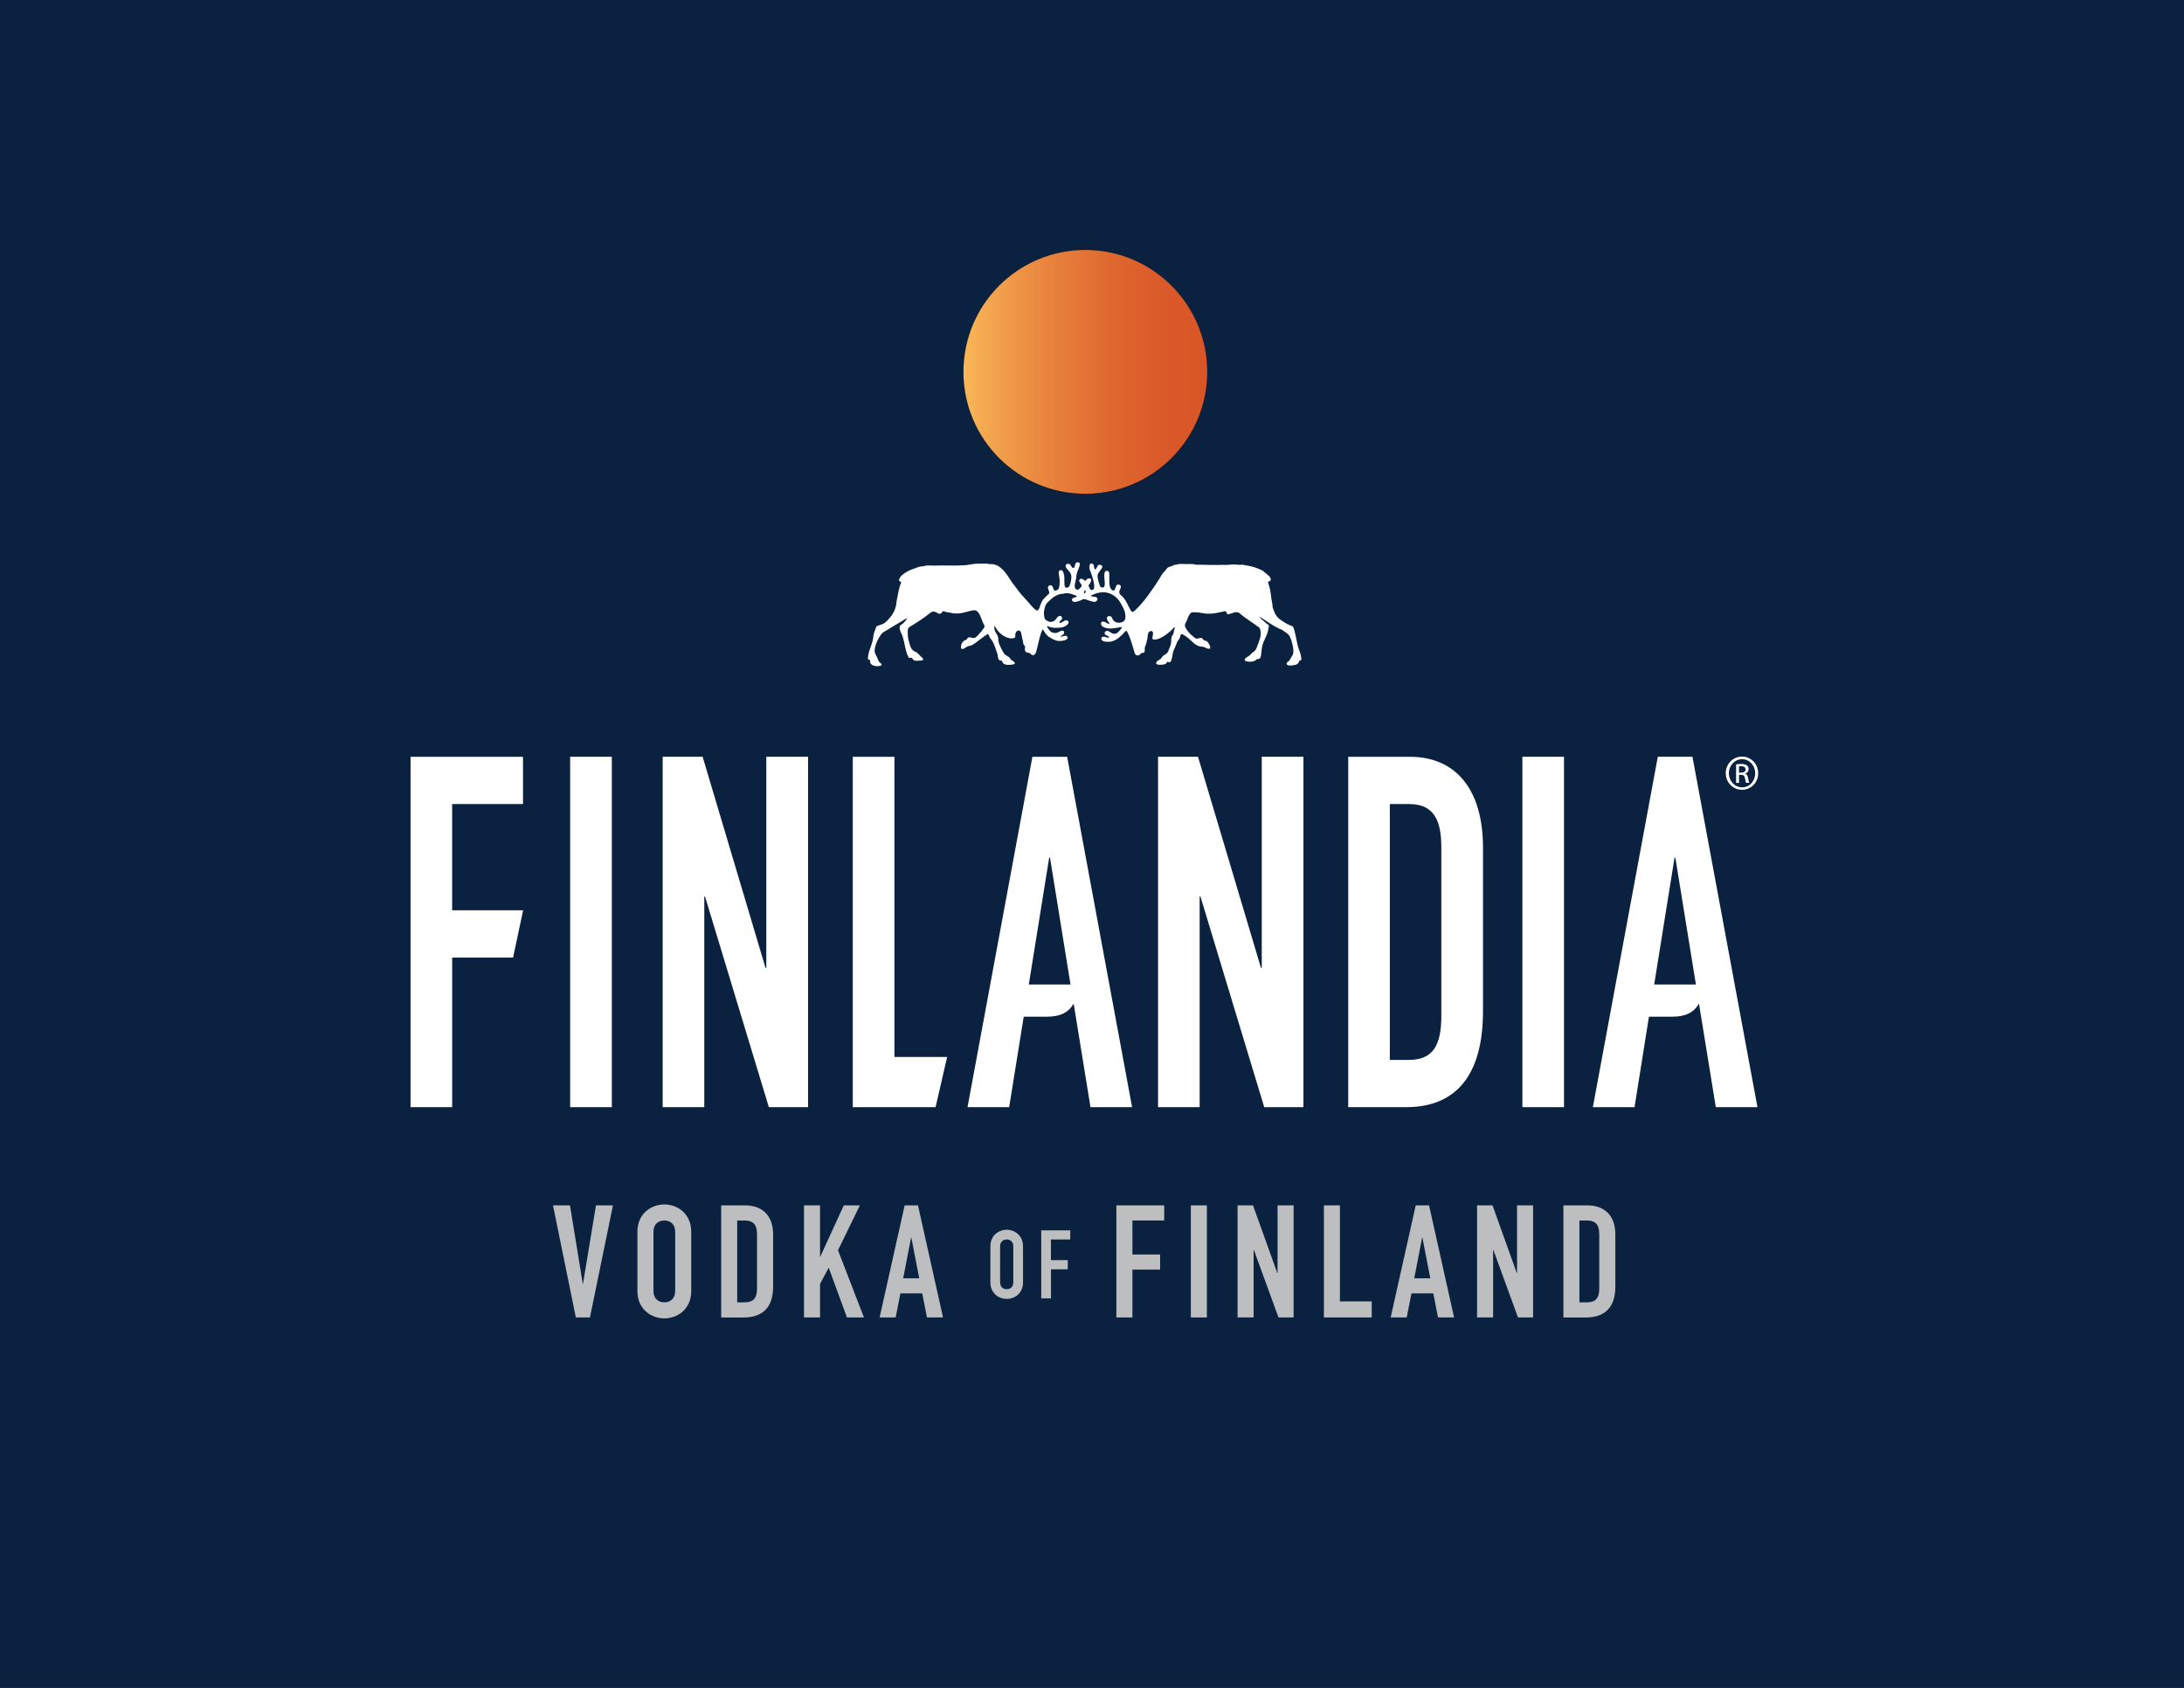 <?xml version="1.0" encoding="UTF-8"?>
<svg xmlns="http://www.w3.org/2000/svg" width="792" height="612" viewBox="0 0 792 612" fill="none">
  <rect x="0" y="0" width="792" height="612" fill="#333333" stroke="none"/>
  <g clip-path="url(#clip0_2_2)">
    <path d="M792 0H0V612H792V0Z" fill="#0A2240"></path>
    <path d="M213.95 477.7H208.82L200.54 437.06H206.7L211.32 465.43H211.43L216.12 437.06H222.28L213.94 477.7H213.95Z" fill="#BCBEC0"></path>
    <path d="M231.15 446.65C231.15 440.03 236.17 436.72 240.91 436.72C245.65 436.72 250.67 440.03 250.67 446.65V468.11C250.67 474.73 245.65 478.04 240.91 478.04C236.17 478.04 231.15 474.73 231.15 468.11V446.65ZM236.97 468.11C236.97 470.91 238.8 472.22 240.91 472.22C243.02 472.22 244.85 470.91 244.85 468.11V446.65C244.85 443.85 243.02 442.54 240.91 442.54C238.8 442.54 236.97 443.85 236.97 446.65V468.11Z" fill="#BCBEC0"></path>
    <path d="M261.52 437.06H270.14C276.7 437.06 280.36 441 280.36 447.57V466.58C280.36 474.11 276.48 477.71 269.63 477.71H261.53V437.07L261.52 437.06ZM267.34 472.22H270.02C273.27 472.22 274.53 470.63 274.53 467.14V447.56C274.53 444.36 273.44 442.54 270.02 442.54H267.34V472.22Z" fill="#BCBEC0"></path>
    <path d="M291.56 437.06H297.38V455.61H297.49L305.99 437.06H311.82L303.89 453.33L313.3 477.7H307.14L300.52 459.66L297.38 465.54V477.7H291.56V437.06Z" fill="#BCBEC0"></path>
    <path d="M328.05 437.06H332.9L341.98 477.7H336.15L334.44 468.97H326.51L324.8 477.7H318.98L328.06 437.06H328.05ZM330.5 448.76H330.39L327.53 463.49H333.35L330.49 448.76H330.5Z" fill="#BCBEC0"></path>
    <path d="M359.15 451.93C359.15 447.91 362.2 445.9 365.07 445.9C367.94 445.9 370.99 447.91 370.99 451.93V464.95C370.99 468.97 367.94 470.98 365.07 470.98C362.2 470.98 359.15 468.97 359.15 464.95V451.93ZM362.68 464.95C362.68 466.65 363.79 467.45 365.07 467.45C366.35 467.45 367.46 466.65 367.46 464.95V451.93C367.46 450.23 366.35 449.43 365.07 449.43C363.79 449.43 362.68 450.23 362.68 451.93V464.95Z" fill="#BCBEC0"></path>
    <path d="M377.58 446.11H388.11V449.44H381.12V456.92H387.21V460.25H381.12V470.78H377.59V446.12L377.58 446.11Z" fill="#BCBEC0"></path>
    <path d="M404.84 437.06H422.19V442.54H410.66V454.87H420.71V460.35H410.66V477.7H404.84V437.06Z" fill="#BCBEC0"></path>
    <path d="M431.84 437.06H437.66V477.7H431.84V437.06Z" fill="#BCBEC0"></path>
    <path d="M448.8 437.06H454.39L463.18 461.55H463.29V437.06H469.11V477.7H463.63L454.72 453.27H454.61V477.7H448.79V437.06H448.8Z" fill="#BCBEC0"></path>
    <path d="M480.09 437.06H485.91V471.88H497.44V477.7H480.09V437.06Z" fill="#BCBEC0"></path>
    <path d="M513.38 437.06H518.23L527.31 477.7H521.48L519.77 468.97H511.84L510.13 477.7H504.31L513.39 437.06H513.38ZM515.83 448.76H515.72L512.86 463.49H518.68L515.82 448.76H515.83Z" fill="#BCBEC0"></path>
    <path d="M535.65 437.06H541.24L550.03 461.55H550.14V437.06H555.96V477.7H550.48L541.57 453.27H541.46V477.7H535.64V437.06H535.65Z" fill="#BCBEC0"></path>
    <path d="M566.94 437.06H575.56C582.12 437.06 585.78 441 585.78 447.57V466.58C585.78 474.11 581.9 477.71 575.05 477.71H566.95V437.07L566.94 437.06ZM572.76 472.22H575.44C578.69 472.22 579.95 470.63 579.95 467.14V447.56C579.95 444.36 578.86 442.54 575.44 442.54H572.76V472.22Z" fill="#BCBEC0"></path>
    <path d="M206.76 401.44H221.87V274.4H206.76V401.44ZM163.98 291.54H189.66V274.41H148.88V401.45H163.98V347.21H186.06L189.7 330.07H163.97V291.54H163.98ZM277.89 350.93H277.6L254.8 274.4H240.31V401.44H255.4V325.08H255.67L278.81 401.44H293.03V274.4H277.89V350.93ZM601.18 274.41L577.63 401.45H592.75L597.97 368.64H606.58C611.25 368.64 614.32 367.1 616.11 363.87L622.21 401.44H637.32L613.75 274.4H601.18V274.41ZM599.87 356.98L607.25 310.99H607.55L615 356.98H599.87ZM552.07 401.44H567.17V274.4H552.07V401.44ZM511.26 274.41H488.92V401.45H509.93C527.7 401.45 537.79 390.23 537.79 366.64V307.24C537.79 286.7 528.27 274.41 511.26 274.41ZM522.68 368.42C522.68 379.32 519.42 384.31 510.98 384.31H504V291.54H510.98C519.87 291.54 522.68 297.26 522.68 307.24V368.43V368.42ZM457.55 350.93H457.27L434.44 274.4H419.95V401.44H435.04V325.08H435.33L458.45 401.44H472.67V274.4H457.56V350.93H457.55ZM324.36 274.41H309.25V401.45H339.28L343.47 383.24H324.36V274.41ZM374.39 274.41L350.86 401.45H365.96L371.24 368.64H379.81C384.46 368.64 387.53 367.1 389.35 363.9L395.45 401.45H410.54L386.99 274.41H374.4H374.39ZM373.08 356.98L380.47 310.99H380.77L388.21 356.98H373.08ZM630.62 280.94H631.39C632.19 280.94 632.63 281.29 632.79 282.15C632.92 283.02 633.08 283.65 633.24 283.86H634.35C634.26 283.65 634.09 283.22 633.94 282.17C633.79 281.22 633.42 280.65 632.84 280.57V280.54C633.52 280.3 634.11 279.77 634.11 278.9C634.11 278.24 633.89 277.8 633.5 277.53C633.09 277.23 632.43 277 631.42 277C630.63 277 630.1 277.08 629.57 277.16V283.87H630.63V280.95L630.62 280.94ZM630.62 277.87C630.78 277.84 631.03 277.82 631.39 277.8C632.54 277.8 633.03 278.41 633.03 279.01C633.03 279.83 632.25 280.15 631.39 280.15H630.62V277.86V277.87ZM631.73 286.38C635 286.38 637.6 283.74 637.58 280.37C637.58 277.01 635 274.33 631.73 274.33C628.46 274.33 625.82 277 625.82 280.38C625.84 283.76 628.49 286.38 631.73 286.38ZM631.73 275.28H631.77C634.44 275.28 636.5 277.55 636.5 280.38C636.5 283.21 634.44 285.5 631.77 285.48C629.1 285.48 626.96 283.22 626.96 280.38C626.96 277.54 629.1 275.28 631.73 275.28Z" fill="white"></path>
    <path d="M393.28 215.17C393.68 215.06 393.77 214.49 393.59 214.04C393.19 214.11 392.85 214.93 393.28 215.17ZM456.51 223.37C457.19 224.36 458.08 225.08 459.23 226.03C459.59 226.33 460.13 226.63 460.16 226.94C460.21 227.11 460 227.44 459.98 227.82C459.7 230.35 458.34 231.85 457.77 234.11C457.61 234.87 457.49 235.82 457.39 236.8C457.26 238.15 457.1 239.2 455.87 238.95C455.26 239.61 454.38 240.07 452.71 239.9C452.27 239.86 451.45 239.65 451.37 239.4C451.15 238.65 452.67 238.09 453.22 237.6C453.57 237.31 453.81 236.91 454.14 236.68C454.57 236.3 454.97 236.13 455.25 235.73C455.65 235.16 456 234.08 456.36 233.16C456.67 232.22 457.06 231.23 457.15 230.38C457.25 229.19 457.15 228.13 456.59 227.5C454.22 225.72 451.59 224.21 449.37 222.23C447.98 221.44 446.7 222.65 445.18 222.73C444.77 222.49 444.82 221.85 444.42 221.59C442.08 221.99 440.14 222.73 437.23 222.48C436.37 222.4 435.48 222.18 434.61 222.08C433.9 222.03 432.79 221.93 432.17 222.08C431.91 222.15 431.75 222.35 431.53 222.61C430.94 223.28 430.78 223.99 430.38 225.02C430.13 225.62 429.69 226.16 429.69 226.74C429.69 227.24 430.05 227.87 430.38 228.33C430.72 228.93 431.4 229.66 431.97 230.18C432.54 230.68 433.43 231.51 433.98 231.59C434.23 231.59 434.46 231.43 434.79 231.41C435.06 231.35 435.59 231.26 435.82 231.33C436.05 231.41 436.19 231.83 436.46 232.02C436.89 232.34 437.41 232.34 437.67 232.53C438.01 232.77 438.63 233.8 438.78 234.24C438.88 234.54 438.92 234.89 438.83 235.14C437.9 235.5 437.07 234.68 436.37 234.54C435.92 234.41 435.48 234.49 435.06 234.37C433.49 234 432.42 232.67 431.31 231.73C430.45 230.98 429.55 230.36 428.58 229.87C427.99 230.11 428.04 230.81 427.8 231.34C427.58 231.87 427.17 232.23 426.91 232.75C426.66 233.26 426.49 233.84 426.26 234.37C426.01 234.96 425.76 235.44 425.56 235.98C425.16 236.99 425.25 237.91 424.85 239.09C424.61 239.9 424.36 240.51 423.49 239.91C423.12 239.98 423.08 240.53 422.61 240.76C422.39 240.87 421.89 240.99 421.55 240.99C420.74 241.09 419.53 241.15 419.24 240.53C419.3 239.63 420.3 239.42 420.82 238.96C421.18 238.66 421.39 238.18 421.71 237.88C422.34 237.31 422.93 237.25 423.41 236.56C423.7 236.11 423.88 235.5 424.1 234.96C424.3 234.44 424.58 233.82 424.64 233.29C424.79 232.67 424.64 231.87 424.85 231.02C424.97 230.59 425.32 230.25 425.5 229.81C425.62 229.44 425.65 229 425.76 228.58C425.86 228.2 426.06 227.81 426.01 227.38C425.64 227.44 425.47 227.84 425.24 228.07C424.97 228.38 424.73 228.59 424.41 228.86C423.55 229.63 422.75 230.27 421.64 230.89C420.76 231.4 419.48 232.13 418.02 231.8C417.61 230.96 418.6 229.53 417.82 228.86C416.15 228.54 416.3 230.22 416.08 231.6C416 232.04 415.84 232.71 415.69 233.26C415.52 233.84 415.24 234.37 415.17 234.72C415.05 235.46 415.27 236.15 414.92 236.57C414.57 236.82 414.33 236.66 413.98 236.82C413.5 237.03 413.41 237.48 413.04 237.58C411.85 237.91 411.51 237.09 411.27 236.15C410.59 233.73 409.66 230.42 408.51 228.66C408.02 228.87 407.69 229.4 407.27 229.82C406.15 230.96 404.85 232.17 402.98 232.61C401.79 232.87 398.73 232.78 399.51 231.14C400.3 230.4 401.31 231.43 402.26 231.14C402 230.29 400.57 230.55 400.57 229.57C400.57 229.2 401.02 228.76 401.39 228.73C402.39 228.66 403.03 230.09 404.58 229.76C405.16 229.63 405.66 229.04 405.94 228.73C406.25 228.39 406.63 228.05 406.93 227.32C405.83 227.42 403.71 228.05 401.85 227.85C400.45 227.72 398.62 226.89 399.51 225.48C400.86 225.09 401.22 226.21 402.34 226.21C402.31 225.71 401.92 225.54 401.72 225.17C401.3 224.49 401.11 223.22 402.48 223.41C403.29 223.49 403.23 224.2 403.65 224.8C404.11 225.52 405.32 226.07 406.64 225.68C406.88 225.62 407.38 225.37 407.56 225.23C407.8 225.04 407.8 224.74 408.06 224.41C408.32 222.15 407.56 220.78 406.78 219.37C406.41 218.73 406.08 218.11 405.74 217.68C404.41 215.96 402.37 214.76 400.11 214.75C398.41 214.71 396.86 215.3 395.5 216.05C396.28 216.61 397.56 216.1 397.89 216.9C398.16 217.41 397.72 218.14 397.02 218.23C396.48 218.31 395.69 217.97 395.05 217.81C394.42 217.63 393.7 217.22 393.16 217.23C392.65 217.23 392.06 217.67 391.42 217.87C390.85 218.06 390.07 218.33 389.44 218.23C389.22 218.2 388.81 218.04 388.76 217.62C388.59 216.45 390.03 216.86 390.56 216.22C390.13 215.88 389.62 215.72 389.14 215.59C388.32 215.3 387.54 214.98 386.35 215.1C386.07 215.13 385.82 215.25 385.54 215.29C385.22 215.37 384.94 215.31 384.63 215.37C383.92 215.5 382.87 215.98 382.15 216.46C381.66 216.79 381.09 217.28 380.61 217.73C380.09 218.2 379.52 218.76 379.31 219.2C378.98 219.77 378.75 220.63 378.62 221.52C378.52 222.2 378.52 222.42 378.62 223.08C378.7 223.74 378.78 224.23 379.06 224.66C379.99 225.32 380.66 225.75 381.9 225.32C383.21 224.8 383.29 223.22 384.46 223.34C384.89 223.36 385.15 223.74 385.15 224.02C385.27 225 384.17 224.85 384.15 225.82C385.06 226.07 385.79 224.87 386.66 224.92C386.97 224.95 387.43 225.16 387.48 225.49C387.73 226.54 385.77 227.4 384.91 227.53C384.63 227.6 384.23 227.57 383.91 227.6C382.43 227.78 380.76 227.53 379.66 226.9C379.8 227.46 380.05 227.9 380.33 228.26C380.85 228.96 381.68 229.75 383.25 229.45C383.69 229.39 385.64 227.9 385.88 229.21C386.07 230.13 384.96 230.24 384.59 230.77C385.04 231.01 385.98 230.46 386.45 230.51C386.71 230.56 387.11 230.85 387.16 231.15C387.29 232.21 384.81 232.56 383.51 232.37C383.29 232.34 382.93 232.19 382.66 232.11C381.97 231.89 381.54 231.69 381.02 231.29C380.69 231.08 380.36 230.97 380.15 230.77C379.23 230.04 378.71 228.96 378.13 228.16C377.12 229.99 376.62 233.06 375.94 235.66C375.69 236.54 375.48 237.57 374.57 237.54C373.9 237.54 373.82 236.98 373.29 236.73C372.68 236.76 372.38 236.54 371.99 236.4C371.99 236.14 371.76 236.11 371.68 235.82C371.58 235.45 371.8 234.86 371.68 234.35C371.58 234.06 371.28 233.94 371.09 233.45C371.05 233.34 371.09 233.15 371.04 232.94C370.89 232.37 370.69 231.44 370.52 230.6C370.39 229.9 370.32 229.12 369.99 228.88C368.9 227.95 367.9 229.55 368.22 230.98C367.45 231.94 365.39 231.33 364.49 230.85C363.61 230.45 362.59 229.61 361.92 228.8C361.38 228.16 361.11 227.4 360.55 226.98C360.55 227.46 360.55 227.84 360.7 228.42C360.96 229.41 361.79 230.16 361.98 231.22C362.06 231.59 362 231.96 362.06 232.37C362.18 233.34 362.67 234.26 363.07 235.11C363.5 236 363.95 236.84 364.49 237.41C365.08 237.67 365.54 238.08 366.1 238.44C366.22 238.69 366.49 238.86 366.61 239.2C367.09 239.55 367.95 239.9 368.02 240.47C367.98 240.88 367.2 240.98 366.61 241.03C364.8 241.22 363.5 240.9 363.33 239.51C361.96 239.75 362.01 238.75 361.79 237.54C361.66 236.92 361.44 236.27 361.28 235.87C360.93 234.89 360.52 233.67 360.06 232.78C359.79 232.2 359.3 231.7 359.03 231.3C358.71 230.75 358.64 230.31 358.27 229.84C356.73 230.75 355.4 231.9 353.96 232.95C353.5 233.29 352.99 233.66 352.48 233.9C351.98 234.16 351.46 234.16 350.95 234.35C350.24 234.61 349.61 235.45 348.71 235.3C348.38 235.03 348.49 234.52 348.5 234.23C348.61 233.06 349.53 232.2 350.54 231.9C350.74 231.55 350.88 231.3 351.13 231.16C351.82 230.91 352.6 231.45 353.36 231.3C354.02 231.2 355.02 229.9 355.42 229.45C355.78 229.12 356.02 228.78 356.29 228.36C356.54 228.06 357 227.53 357.04 227.16C357.05 226.76 356.54 226.03 356.38 225.63C356.02 224.76 355.62 223.48 355.11 222.56C354.78 222.04 354.33 221.42 353.73 221.31C353.2 221.19 352.41 221.42 351.75 221.53C349.94 222.01 348.13 222.65 345.74 222.39C345.39 222.35 344.93 222.21 344.45 222.12C344.01 222.04 343.51 222.01 343.16 221.94C342.72 221.85 342.36 221.53 342.03 221.62C341.47 221.74 341.65 222.37 341.04 222.51C340.28 222.72 339.86 222.11 339.31 221.93C339.16 221.87 338.61 221.73 338.42 221.73C337.74 221.77 336.51 222.84 336.06 223.22C334.52 224.4 333.19 225.22 331.49 226.31C330.8 226.76 329.55 227.32 329.31 227.97C329.13 228.46 329.16 229.36 329.19 230.03C329.19 230.73 329.31 231.37 329.43 231.88C329.89 233.69 330.15 235.13 331.31 235.99C331.65 236.25 332.15 236.36 332.59 236.7C333 236.99 333.28 237.39 333.74 237.85C334.03 238.11 334.81 238.72 334.77 239.04C334.77 239.46 334.21 239.52 333.54 239.55C333.05 239.55 332.23 239.63 331.8 239.55C331.1 239.38 330.95 238.76 330.55 238.45C330.31 238.55 329.94 238.55 329.65 238.55C328.34 236.7 328.17 233.26 327.33 230.82C327.19 230.42 327.06 230.01 326.84 229.63C326.61 229.04 325.99 227.91 326.36 226.96C326.51 226.52 326.84 226.57 327.28 226.22C327.92 225.73 328.52 224.83 329.07 224.14C328.25 224.39 327.53 224.92 326.76 225.4C324.98 226.49 323.03 227.57 321.22 228.72C320.86 228.97 320.46 229.11 320.15 229.37C319.49 229.92 318.71 231.2 318.29 232.1C317.83 233.01 317.3 234.38 317.2 235.53C317.08 236.87 317.55 237.29 318.02 238.23C318.29 238.77 318.44 239.42 318.66 239.8C318.94 240.3 319.69 240.47 319.71 241.09C319.58 241.38 318.94 241.5 318.48 241.56C316.84 241.62 315.23 241.01 315.54 239.37C315.39 239.15 314.81 239.29 314.76 238.98C314.69 236.66 315.88 234.64 316.39 232.52C316.45 232.14 316.55 231.78 316.64 231.43C316.72 231.04 316.66 230.59 316.77 230.2C316.97 229.2 317.53 228.14 317.79 227.14C318.69 226.64 319.87 226.5 320.74 225.94C321.14 225.67 321.59 225.16 322.02 224.74C323.35 223.33 324.54 221.69 324.98 219.31C325.04 218.94 325.02 218.54 325.1 218.19C325.59 215.73 325.93 213.27 326.83 211.1C326.49 210.73 326.21 210.93 326.03 210.51C325.86 210.1 326.59 209.06 326.85 208.75C327.19 208.41 327.78 208.03 328.28 207.67C329.33 206.98 330.4 206.53 331.73 206.09C332.35 205.86 332.97 205.58 333.54 205.44C334.03 205.34 334.47 205.4 334.88 205.31C335.21 205.29 335.46 205.11 335.76 205.08C336.61 204.95 337.66 205.11 338.63 205.08C342.33 204.95 346.19 205.18 349.94 204.95C351.22 204.85 352.43 204.52 353.67 204.43C354.3 204.38 355.11 204.38 355.83 204.38C356.61 204.33 357.33 204.29 357.94 204.38C358.22 204.38 358.52 204.52 358.84 204.54C359.22 204.6 359.6 204.52 359.96 204.54C360.55 204.63 361.37 204.88 361.8 205.12C362.13 205.31 362.62 205.68 363.04 206.01C364.58 207.27 365.64 209.1 366.8 210.87C367.75 212.22 368.79 213.45 369.63 214.64C370.5 215.81 371.6 216.82 372.7 218.12C373.37 218.88 374.18 219.95 375.08 220.72C375.4 220.99 375.83 221.39 376.07 221.36C376.63 221.36 376.97 220.38 377.13 219.78C377.43 219.03 377.64 218.41 377.9 217.95C378.39 217.16 379.08 216.48 379.8 215.82C380.01 215.65 380.33 215.47 380.43 215.19C380.7 214.23 379.7 213.39 380.11 212.68C380.33 212.18 380.92 212.17 381.29 212.27C381.92 212.53 381.93 213.88 382.43 214.18C383.69 214.03 383.94 213.68 384.16 212.53C384.37 211.36 384.29 210.14 384.08 208.84C383.93 207.96 383.65 206.86 384.6 206.74C385.14 206.66 385.32 206.97 385.51 207.37C385.64 207.68 385.84 208.14 385.88 208.45C386.13 209.88 385.77 211.95 386.25 212.95C387.68 213.58 388.01 212.17 388.27 211.04C388.46 210.17 388.67 209.05 388.38 208.27C388.22 207.81 387.79 207.22 387.44 206.83C386.8 206.1 386.06 205.57 386.66 204.57C387.21 204.42 387.45 204.36 387.8 204.53C388.49 204.77 388.49 205.98 389.23 205.92C390 205.88 389.64 204.27 390.37 203.98C390.76 203.76 391.27 203.85 391.61 204.32C391.58 205.75 390.66 206.83 390.37 208.53C390.31 208.9 390.31 209.3 390.25 209.72C390.12 210.46 389.91 211.12 389.76 211.98C389.64 213.11 389.87 213.57 390.74 213.9C391.53 213.62 391.92 213 392.31 212.36C392.1 211.62 391.37 211.13 391.33 210.46C391.75 209.29 392.98 210.06 393.44 210.61C393.91 210.49 394.15 209.73 394.8 209.71C395.94 209.6 395.83 210.67 395.36 211.39C395.16 211.78 394.85 212 394.71 212.36C395.1 212.95 395.16 213.9 395.9 213.95C396.1 213.95 396.57 213.7 396.65 213.52C396.81 213.19 396.81 212.73 396.81 212.18C396.69 211.27 396.41 210.04 396.08 209C395.74 207.85 395.23 206.83 395.1 206.12C394.92 204.83 395.4 203.87 396.33 204.53C396.89 204.91 396.62 205.96 397.04 206.45C397.74 206.45 397.8 205.15 398.37 204.83C398.81 204.81 399.24 204.81 399.53 204.98C400.07 205.71 399.41 206.2 398.89 206.95C398.59 207.4 398.14 207.98 398.05 208.41C397.91 209.22 398.19 210.15 398.37 210.84C398.59 211.53 398.75 212.18 399.1 212.87C402.14 214.11 399.45 208.22 400.96 207.02C402.49 206.73 402.26 207.97 402.28 209.41C402.32 210.95 402.14 212.12 402.73 213.28C402.86 213.45 402.96 213.7 403.16 213.9C403.27 213.99 403.63 214.18 403.85 214.12C404.28 214.05 404.48 213.28 404.54 213.06C404.71 212.69 404.82 212.09 405.26 211.98C405.82 211.83 406.32 212.18 406.42 212.47C406.65 213.28 405.79 214.04 405.88 214.9C406.01 215.59 406.79 216 407.24 216.51C408.46 217.85 408.96 219.45 409.95 221.13C410.06 221.39 410.29 221.82 410.66 221.85C411.14 221.88 411.88 221.09 412.43 220.49C412.98 219.97 413.57 219.32 413.92 218.91C415.44 217.18 416.65 215.49 417.94 213.62C418.81 212.44 419.54 211.21 420.39 209.93C420.83 209.29 421.14 208.55 421.56 208.03C421.72 207.74 422.1 207.45 422.39 207.13C422.82 206.61 423.18 205.87 423.87 205.6C424.14 205.47 424.55 205.43 424.92 205.26C425.3 205.14 425.66 204.89 425.88 204.82C426.11 204.76 426.39 204.8 426.68 204.76C426.87 204.72 427.09 204.6 427.22 204.56C428 204.41 429.01 204.52 430.01 204.52C431.01 204.52 432.07 204.49 432.92 204.56C433.19 204.62 433.48 204.74 433.8 204.76C434.25 204.8 434.73 204.76 435.2 204.76C438.6 204.9 442.09 204.82 445.2 204.82C445.87 204.8 446.56 204.65 447.28 204.65C448.05 204.65 448.87 204.81 449.64 204.82C449.95 204.82 450.29 204.74 450.62 204.76C450.88 204.8 451.28 204.9 451.63 204.97C453.02 205.16 454.3 205.46 455.53 205.9C456.51 206.27 457.4 206.66 458.08 207.03C458.19 207.12 458.27 207.34 458.46 207.43C458.99 207.83 459.5 208.19 460.09 208.77C460.49 209.15 460.93 209.74 460.82 210.25C460.71 210.76 460.23 210.7 459.78 211.04C460.17 212.23 460.57 213.39 460.73 214.66C460.94 216.31 461.16 217.98 461.46 219.39C461.49 219.61 461.47 219.86 461.49 220.12C461.61 220.62 461.84 221.11 462.04 221.64C462.4 222.71 462.86 223.39 463.62 224.12C464.38 224.82 465.07 225.24 466.05 225.84C466.92 226.38 467.8 226.74 468.87 227.17C469.91 229.46 470.11 232.71 470.97 235.31C471.37 236.41 472 237.82 471.89 239.32C471.77 239.46 471.52 239.46 471.27 239.45C471.05 240.07 470.78 240.66 470.08 240.99C469.96 241.03 469.67 241.03 469.41 241.12C468.63 241.32 466.65 241.59 466.6 240.67C466.52 240.1 467.27 239.89 467.6 239.52C467.77 239.12 468.03 238.76 468.25 238.37C468.41 238 468.74 237.62 468.86 237.24C469.25 236.02 468.9 234.45 468.61 233.34C468.36 232.31 468.03 231.28 467.52 230.48C466.88 229.49 465.82 229.14 465.05 228.45C461.84 227.16 459.29 225.15 456.51 223.44" fill="white"></path>
    <path d="M349.38 134.84C349.38 159.25 369.17 179.04 393.58 179.04C417.99 179.04 437.79 159.25 437.79 134.84C437.79 110.43 418 90.63 393.58 90.63C369.16 90.63 349.38 110.42 349.38 134.84Z" fill="black"></path>
    <path fill-rule="evenodd" clip-rule="evenodd" d="M393.58 90.63C369.16 90.63 349.38 110.42 349.38 134.84C349.38 159.25 369.17 179.04 393.58 179.04C417.99 179.04 437.79 159.25 437.79 134.84C437.79 110.43 418 90.63 393.58 90.63Z" fill="url(#paint0_linear_2_2)"></path>
  </g>
  <defs>
    <linearGradient id="paint0_linear_2_2" x1="348.943" y1="134.064" x2="437.266" y2="134.064" gradientUnits="userSpaceOnUse">
      <stop stop-color="#FAB857"></stop>
      <stop offset="0.14" stop-color="#F2A14C"></stop>
      <stop offset="0.38" stop-color="#E7803B"></stop>
      <stop offset="0.61" stop-color="#DF6830"></stop>
      <stop offset="0.82" stop-color="#DA5929"></stop>
      <stop offset="1" stop-color="#D95527"></stop>
    </linearGradient>
    <clipPath id="clip0_2_2">
      <rect width="792" height="612" fill="white"></rect>
    </clipPath>
  </defs>
</svg>
